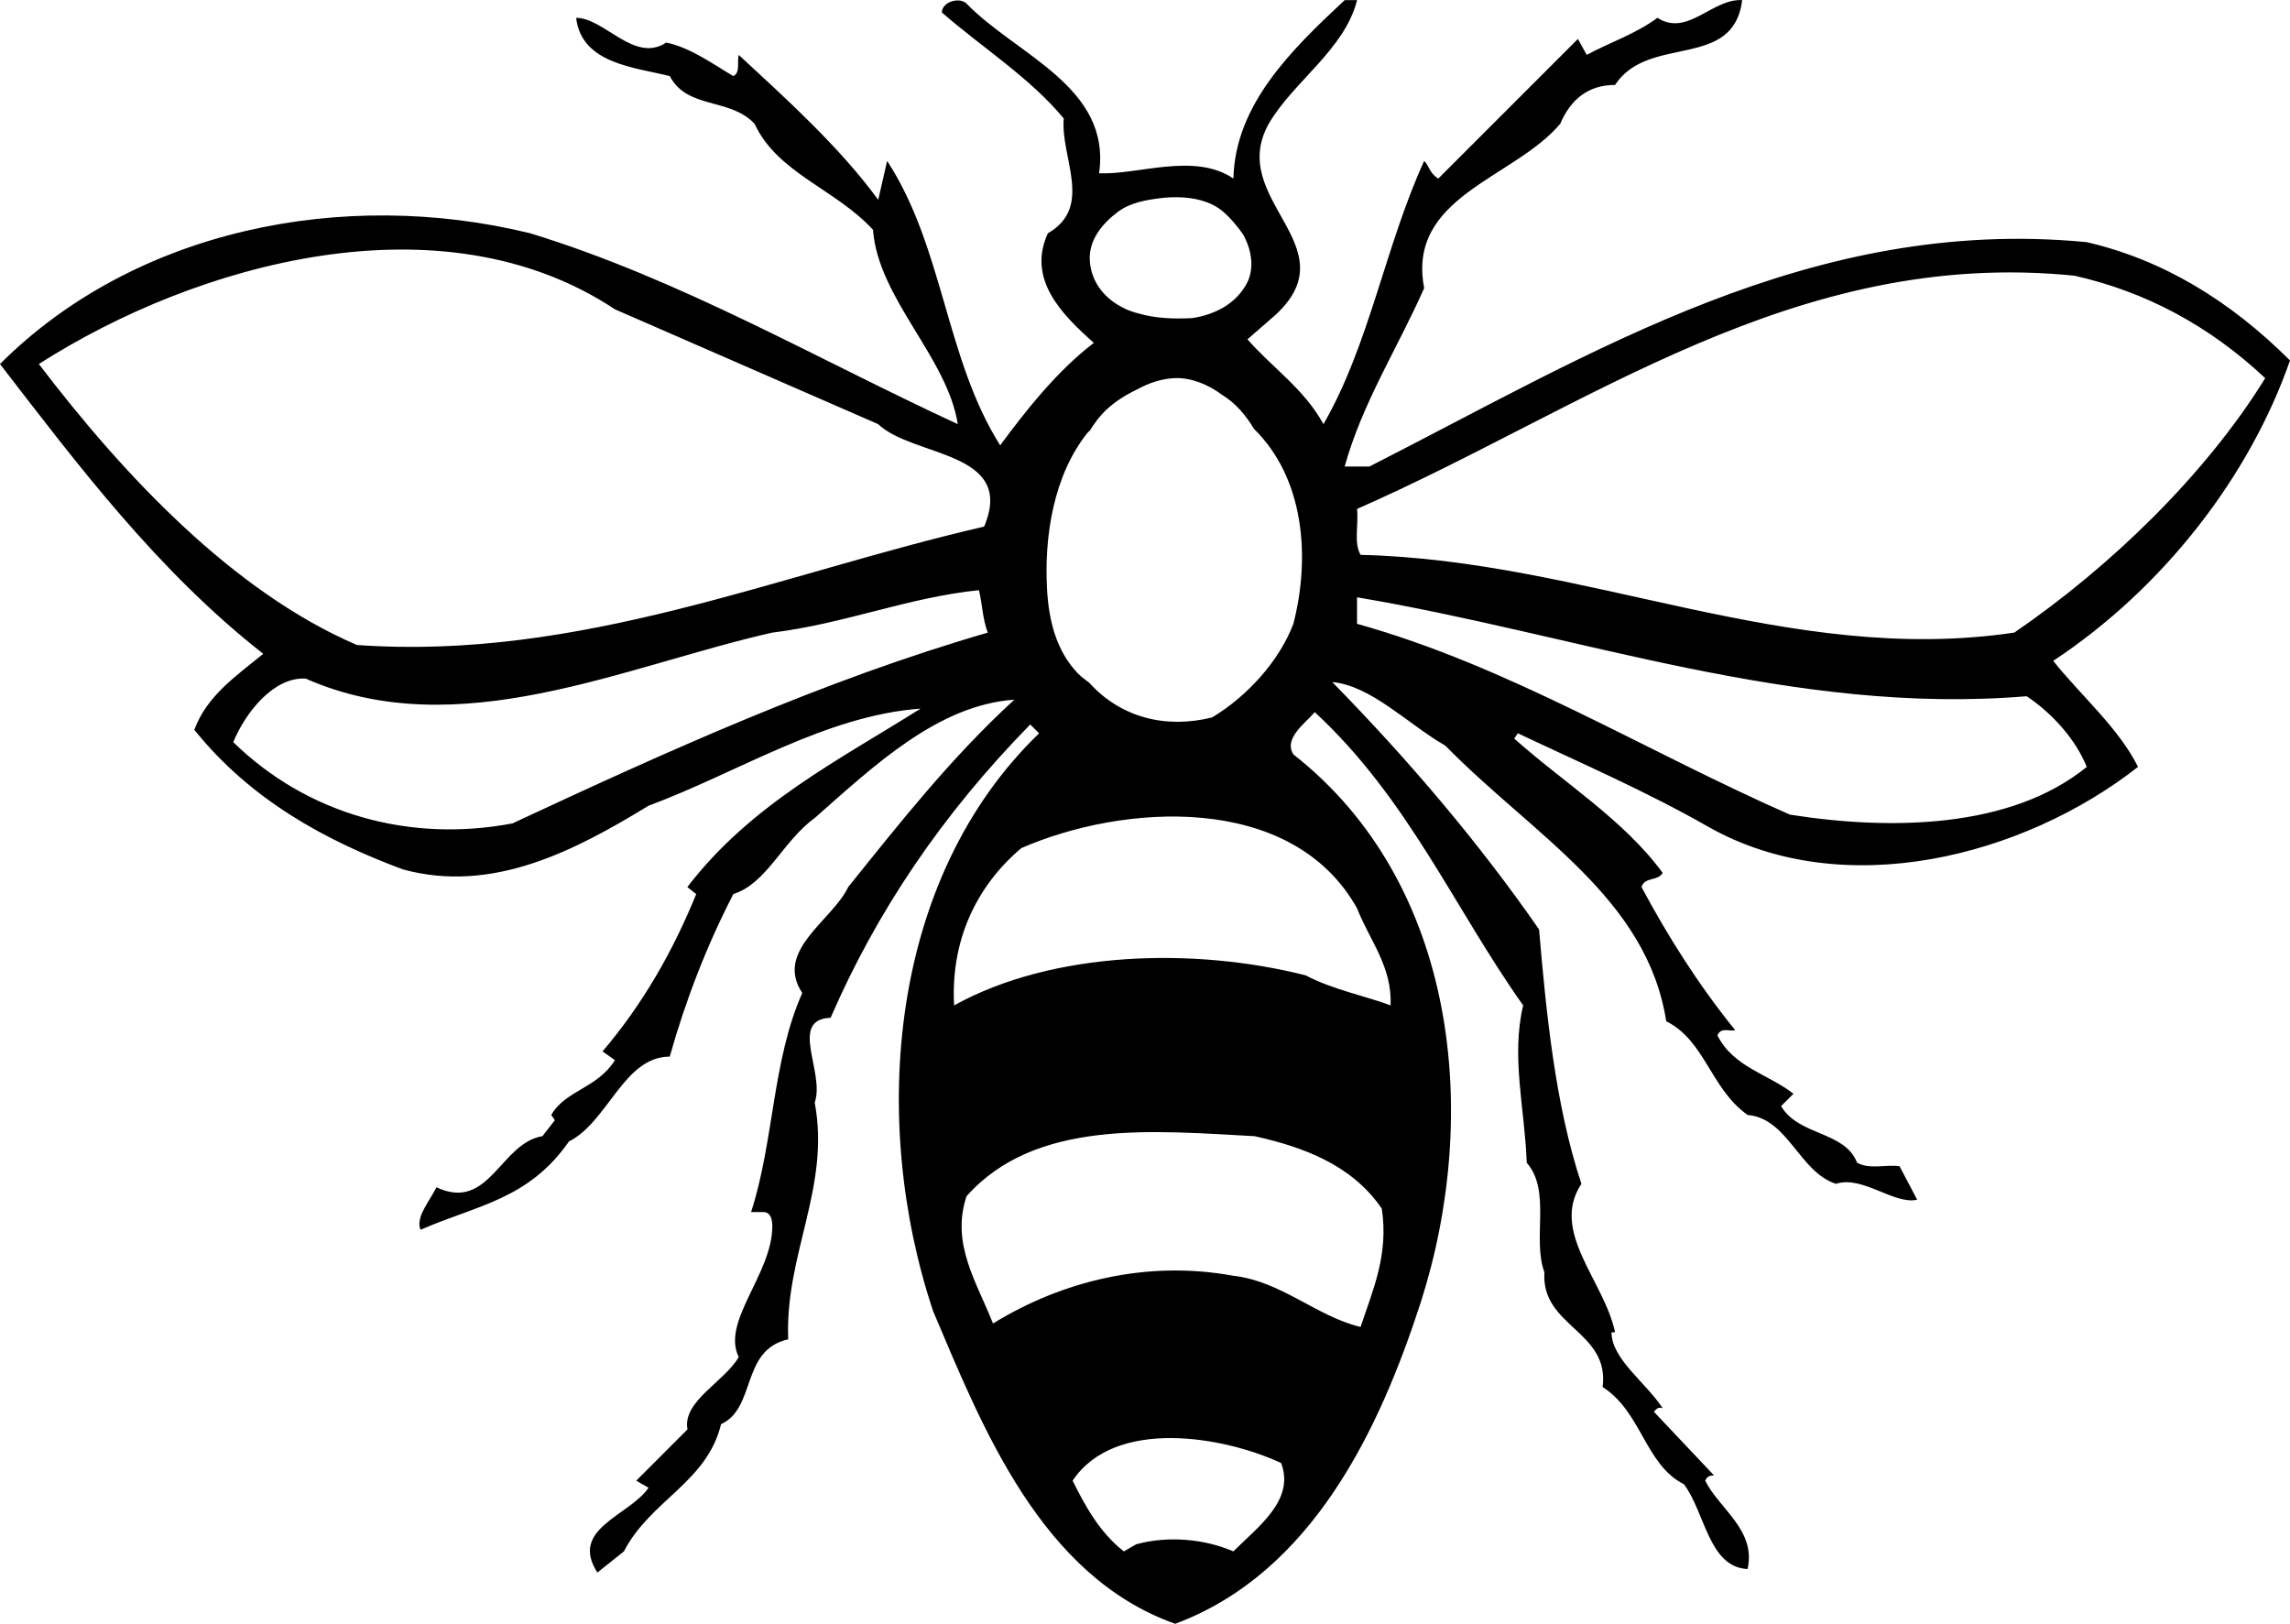 <?xml version="1.0" encoding="utf-8"?>
<!-- Generator: Adobe Illustrator 27.7.0, SVG Export Plug-In . SVG Version: 6.00 Build 0)  -->
<svg version="1.1" id="Layer_1" xmlns="http://www.w3.org/2000/svg" xmlns:xlink="http://www.w3.org/1999/xlink" x="0px" y="0px"
	 viewBox="0 0 581.5 412.35" style="enable-background:new 0 0 581.5 412.35;" xml:space="preserve">
<path d="M433.87,210c34.11,19.29,79.87,7.62,109.04-15.26c-4.93-9.88-14.36-17.95-21.54-26.92c27.83-18.39,49.8-46.65,60.13-76.28
	c-15.26-15.24-32.31-25.57-51.61-30.05c-69.99-6.73-125.63,28.26-182.16,56.98h-6.28c4.48-16.15,13.45-30.05,20.19-45.31
	c-4.49-23.33,22.88-27.83,34.55-41.73c2.69-6.28,7.19-9.86,13.92-9.86c8.52-13.02,30.05-3.59,32.29-21.54
	c-7.62-0.45-13.91,9.43-21.53,4.49c-5.38,4.03-12.12,6.27-17.95,9.41l-2.24-4.04l-35.45,35.45c-2.24-1.34-2.24-3.14-3.59-4.48
	c-9.86,21.53-13.91,46.66-25.57,66.85c-4.93-8.98-13.02-14.36-19.3-21.54l7.19-6.27c18.85-17.51-12.57-29.16-1.79-48.47
	c6.27-10.76,19.29-18.84,22.43-31.4h-3.14c-13.47,12.57-27.81,26.47-28.26,45.31c-9.88-6.72-24.23-0.89-34.11-1.34
	c3.16-21.99-21.08-30.07-33.64-43.07c-1.8-1.8-6.28-0.45-6.28,2.24c10.31,8.97,22.43,16.6,30.95,26.92
	c-0.89,9.86,7.64,22.43-4.03,29.15c-5.38,11.68,3.59,20.65,11.67,27.83c-9.43,7.19-17.5,17.5-23.78,26.02
	c-13.91-21.98-14.36-50.24-28.71-72.23l-2.26,9.88c-9.86-13.47-23.32-25.59-35.43-36.8c-0.45,1.8,0.45,4.49-1.35,5.38
	c-5.38-3.14-10.77-7.17-17.05-8.52c-8.07,5.38-15.71-6.27-22.88-6.27c1.35,11.65,14.81,12.55,23.78,14.79
	c4.48,8.52,15.26,5.4,21.53,12.12c5.83,12.57,20.64,16.6,30.07,26.92c1.34,17.5,18.85,32.31,21.53,49.35
	c-35.89-16.6-70.43-36.79-108.57-48.47C87.04,47.58,34.1,58.34,0,92.44c19.75,25.59,39.94,52.5,66.85,73.59
	c-7.17,5.83-14.36,10.76-17.5,19.29c14.36,17.95,33.66,28.28,52.95,35.45c22.88,6.28,43.97-4.93,62.36-16.15
	c22.9-8.52,44.87-22.88,69.11-24.68c-20.64,13.02-43.07,24.23-59.23,45.32l2.25,1.79c-5.85,14.36-13.47,27.83-23.78,39.94l3.14,2.24
	c-4.49,7.17-12.57,7.62-16.16,13.9l0.9,1.34l-3.14,4.04c-10.76,1.79-13.47,19.29-26.92,13c-1.79,3.59-5.38,7.64-4.04,10.78
	c14.37-6.28,27.38-7.64,37.69-22.43c9.88-4.95,13.92-21.54,25.59-21.54c4.03-14.36,9.43-28.26,16.15-41.28
	c8.52-2.69,12.57-13.46,20.64-19.29c15.26-13.47,31.4-28.73,50.71-30.07c-16.16,14.81-29.17,31.4-42.18,47.57
	c-4.03,8.52-18.84,16.15-11.67,26.91c-7.62,17.06-7.17,37.7-13,55.64h3.13c1.8,0,2.26,1.8,2.26,3.59c0,12.12-13.02,24.23-8.52,33.21
	c-3.59,6.28-14.36,11.21-13.02,18.39l-13.01,13.02l3.13,1.79c-4.93,7.19-20.19,10.33-13,21.54l6.74-5.38
	c6.72-13.02,21.09-17.5,24.67-32.31c8.97-4.04,4.95-18.85,17.05-21.54c-0.89-21.53,10.78-38.59,6.73-60.12
	c2.69-7.64-6.73-21.09,4.04-21.54c11.67-26.91,28.26-51.59,50.69-74.47l2.25,2.24c-38.14,36.79-43.08,98.26-26.92,146.72
	c12.55,29.61,27.38,67.3,61.47,79.41c35-13.01,52.05-49.79,62.37-81.66c15.24-47.55,9.41-106.33-32.32-139.09
	c-2.69-4.03,3.16-8.07,5.39-10.76c23.77,21.98,35.43,49.81,52.93,74.48c-3.13,13.02,0.45,26.47,0.9,39.94
	c6.28,7.17,1.34,19.29,4.49,27.81c-0.9,13.91,16.6,14.81,14.79,29.16c9.88,6.28,10.78,19.74,20.64,24.68
	c5.4,7.17,6.28,21.08,16.16,21.53c2.24-9.86-7.19-15.26-10.76-22.43c0.44-0.9,0.89-1.34,2.24-1.34l-15.26-16.16
	c0.45-0.45,0.9-1.35,2.24-0.9c-4.48-6.72-13.01-12.55-13.01-19.29h0.9c-2.71-13-16.61-25.57-8.54-37.69
	c-6.72-20.19-8.98-43.97-10.76-64.61c-15.26-21.99-32.76-42.62-52.5-62.81c9.88,0.89,19.29,10.76,28.71,16.15
	c22.44,22.88,51.14,38.59,56.09,69.99c9.88,4.93,11.21,17.05,20.64,23.78c10.31,0.9,13.01,14.36,22.43,17.5
	c6.73-2.24,14.81,5.38,20.64,4.03l-4.48-8.52c-3.59-0.45-7.64,0.9-10.78-0.89c-3.13-8.07-14.81-6.74-19.29-14.36l3.14-3.14
	c-6.28-4.94-15.26-6.73-19.3-14.81c0.9-2.24,3.15-0.9,4.49-1.35c-9.43-11.67-17.05-23.78-23.78-36.34c0.9-2.69,4.04-1.35,5.38-3.59
	c-9.86-13.47-25.12-22.88-37.69-34.1l0.9-1.35C401.57,193.84,418.16,201.02,433.87,210 M130.11,209.1
	c-26.02,4.93-52.04-2.24-70.88-20.64c3.14-7.62,10.31-16.6,18.39-16.14c38.59,17.05,80.77-3.14,118.46-11.67
	c18.39-2.24,34.55-8.97,52.5-10.78c0.89,3.59,0.89,7.18,2.24,10.78C209.08,172.76,169.6,190.71,130.11,209.1 M249.91,133.72
	c-52.5,12.12-102.74,34.1-159.28,30.07c-31.4-13.47-59.23-43.07-80.76-71.35c39.93-25.57,102.3-43.07,146.27-13.9l66.84,29.16
	C231.96,116.22,258,114.43,249.91,133.72 M276.74,66.3c-0.38-5.34,3.21-9.57,7.14-12.51c3.08-2.31,7.09-3.01,10.81-3.47
	c5.54-0.68,12.38-0.07,16.44,3.92c1.75,1.52,4.75,5.31,4.93,6.06c1.77,3.47,2.35,7.69,0.79,11.17c-2.9,5.92-8.71,8.47-14.09,9.31
	c-4.82,0.24-9.44,0.06-13.65-1.18c-1.18-0.3-2.35-0.7-3.46-1.21c-0.08-0.06-0.18-0.1-0.27-0.15C280.74,76,277.13,71.88,276.74,66.3
	 M313.19,393.96c-7.18-3.14-16.61-4.04-24.68-1.8l-3.14,1.8c-6.28-4.94-9.86-11.67-13-17.95c10.76-16.16,38.58-11.21,52.95-4.48
	C328.88,380.94,319.46,387.68,313.19,393.96 M345.49,336.97c-11.21-2.69-20.19-11.65-32.31-13c-21.99-4.04-43.52,1.35-61.03,12.12
	c-4.03-10.33-10.76-20.19-6.72-32.31c17.5-19.74,47.56-16.6,73.14-15.26c12.1,2.69,24.67,7.17,32.31,18.4
	C352.66,318.58,348.62,327.56,345.49,336.97 M344.59,230.64c3.14,8.07,8.97,14.81,8.52,24.67c-5.83-2.24-14.81-4.03-21.53-7.62
	c-28.28-7.18-64.18-6.28-89.3,7.62c-0.9-16.15,5.38-30.05,17.05-39.93C284.91,204.17,327.98,201.02,344.59,230.64 M328.43,158.41
	c-3.58,9.41-11.67,18.39-20.64,23.77c-11.64,2.92-23.14,0.14-31.21-8.82c-1-0.76-2.04-1.48-2.93-2.41
	c-5.45-5.72-7.31-13.38-7.76-21.08c-0.8-13.55,1.62-29.29,10.37-40.1c0.13-0.15,0.31-0.25,0.47-0.39c1.15-1.86,2.44-3.65,4.1-5.23
	c2.2-2.09,4.96-3.85,7.86-5.23c2.97-1.65,6.23-2.75,9.59-2.9c4.07-0.18,8.57,1.62,11.93,4.18c3.42,2.03,6.18,5.27,8.2,8.69
	C331.12,121.32,332.83,141.26,328.43,158.41 M344.59,129.24c58.33-25.59,111.27-66.4,182.17-59.23
	c17.94,4.04,34.1,12.57,48.45,26.02c-15.26,24.68-39.49,48.02-63.71,64.61c-57.44,8.52-108.59-18.4-166.01-19.74
	C343.69,137.76,345.04,133.27,344.59,129.24 M344.59,158.41v-6.73c56.09,9.42,110.82,30.07,170.04,25.12
	c6.73,4.49,12.57,11.21,15.26,17.95c-19.29,15.71-49.79,16.16-75.38,12.12C417.73,190.71,383.18,169.17,344.59,158.41"/>
</svg>

